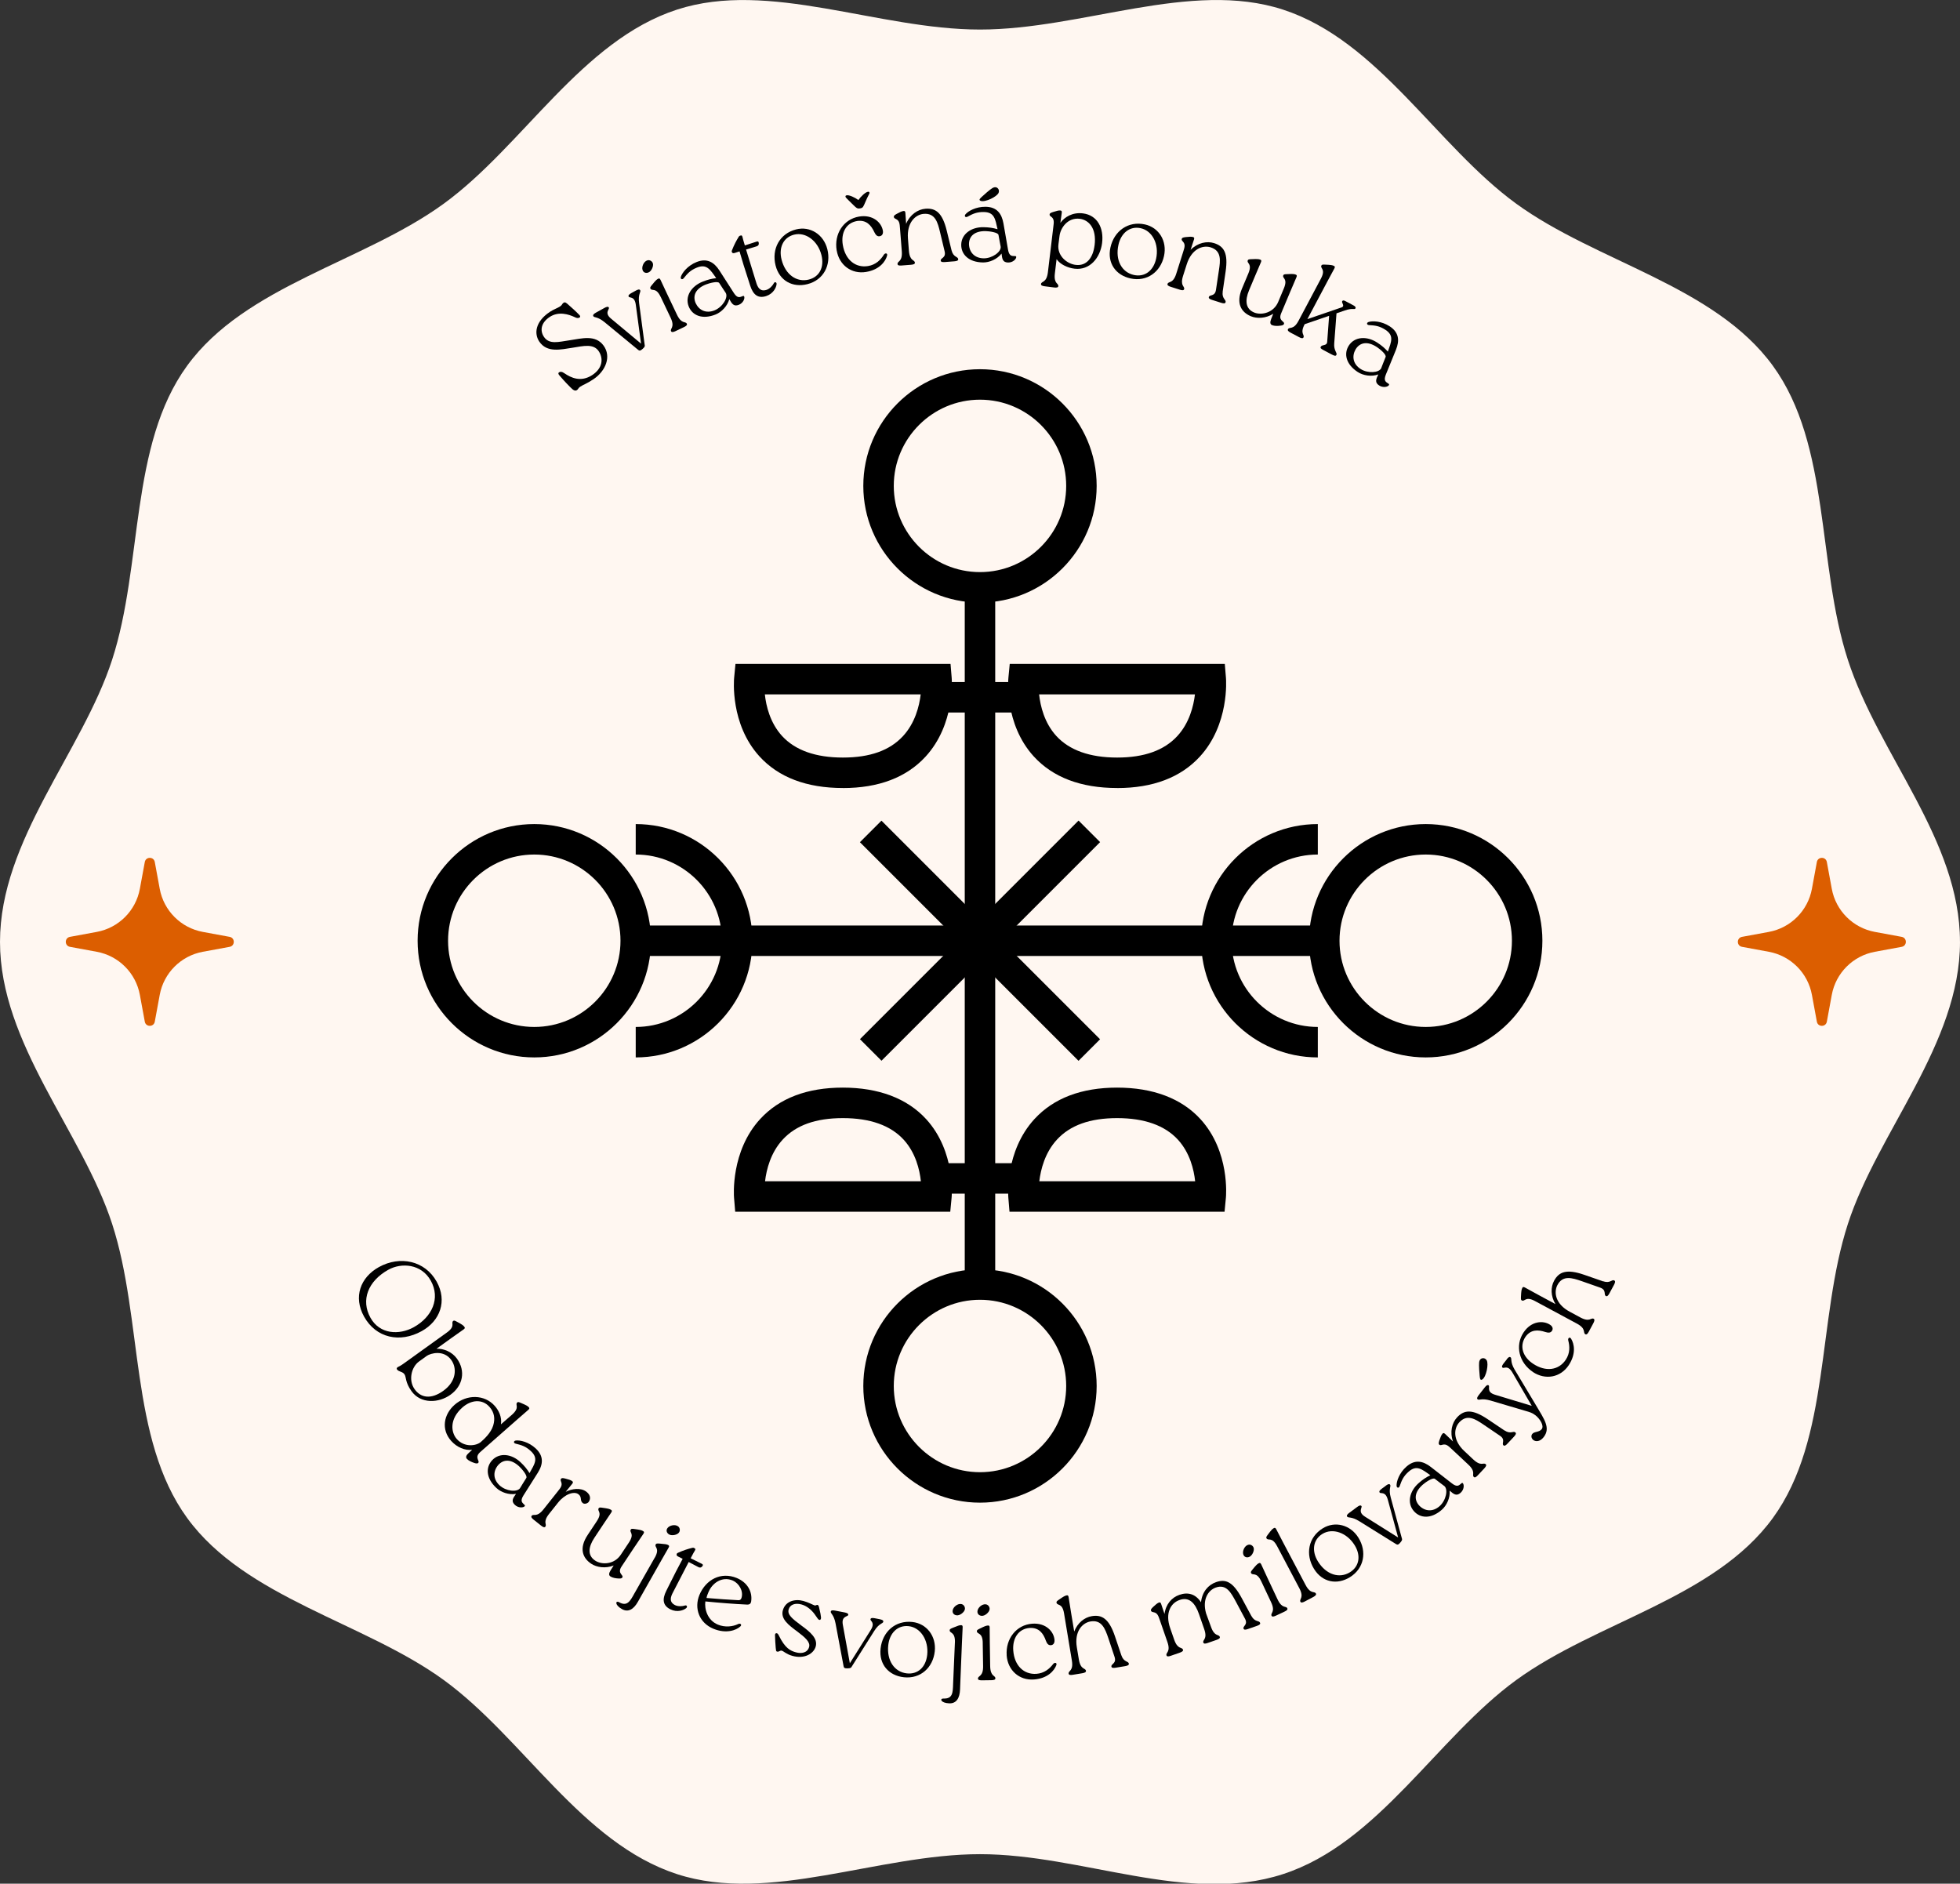 <?xml version="1.0" encoding="UTF-8"?>
<svg id="Layer_2" data-name="Layer 2" xmlns="http://www.w3.org/2000/svg" width="579.07" height="556.51" viewBox="0 0 579.07 556.51">
  <rect x="0" y="0" width="579.07" height="556.51" fill="#333333" stroke="none"/>
  <defs>
    <style>
      .cls-1 {
        fill: #dc5e00;
      }

      .cls-2 {
        fill: #fff7f1;
      }
    </style>
  </defs>
  <g id="Layer_1-2" data-name="Layer 1">
    <path class="cls-2" d="M579.07,278.26c0,30.15-24.29,56.11-33.12,83.32-9.16,28.2-5.08,63.41-22.16,86.88-17.25,23.71-52.11,30.63-75.82,47.88-23.47,17.08-40.74,48.2-68.94,57.35s-59.34-5.9-89.49-5.9-62.28,14.74-89.49,5.9c-28.2-9.16-45.46-40.27-68.94-57.35s-58.57-24.18-75.82-47.88c-17.08-23.47-13-58.68-22.16-86.88C24.29,334.36,0,308.41,0,278.26s24.29-56.11,33.12-83.32c9.16-28.2,5.08-63.41,22.16-86.88,17.25-23.71,52.11-30.63,75.82-47.88,23.47-17.08,40.74-48.2,68.94-57.35,27.21-8.83,59.34,5.9,89.49,5.9s62.28-14.74,89.49-5.9c28.2,9.16,45.46,40.27,68.94,57.35,23.71,17.25,58.57,24.18,75.82,47.88,17.08,23.47,13,58.68,22.16,86.88s33.12,53.16,33.12,83.32Z"/>
    <path d="M421.22,312.4c-19.01,0-34.47-15.46-34.47-34.47s15.46-34.47,34.47-34.47,34.47,15.46,34.47,34.47-15.46,34.47-34.47,34.47ZM421.22,252.46c-14.04,0-25.47,11.43-25.47,25.47s11.42,25.47,25.47,25.47,25.47-11.43,25.47-25.47-11.43-25.47-25.47-25.47Z"/>
    <path d="M289.53,178.02c-19.01,0-34.47-15.46-34.47-34.47s15.46-34.47,34.47-34.47,34.47,15.46,34.47,34.47-15.46,34.47-34.47,34.47ZM289.53,118.08c-14.04,0-25.47,11.43-25.47,25.47s11.42,25.47,25.47,25.47,25.47-11.43,25.47-25.47-11.43-25.47-25.47-25.47Z"/>
    <path d="M289.53,443.94c-19.01,0-34.47-15.46-34.47-34.47s15.46-34.47,34.47-34.47,34.47,15.46,34.47,34.47-15.46,34.47-34.47,34.47ZM289.53,384c-14.04,0-25.47,11.43-25.47,25.47s11.42,25.47,25.47,25.47,25.47-11.43,25.47-25.47-11.43-25.47-25.47-25.47Z"/>
    <path d="M157.85,312.4c-19.01,0-34.47-15.46-34.47-34.47s15.46-34.47,34.47-34.47,34.47,15.46,34.47,34.47-15.46,34.47-34.47,34.47ZM157.85,252.46c-14.04,0-25.47,11.43-25.47,25.47s11.42,25.47,25.47,25.47,25.47-11.43,25.47-25.47-11.43-25.47-25.47-25.47Z"/>
    <path d="M187.82,312.4v-9c14.04,0,25.47-11.43,25.47-25.47s-11.42-25.47-25.47-25.47v-9c19.01,0,34.47,15.46,34.47,34.47s-15.46,34.47-34.47,34.47Z"/>
    <path d="M389.34,312.4c-19.01,0-34.47-15.46-34.47-34.47s15.46-34.47,34.47-34.47v9c-14.04,0-25.47,11.43-25.47,25.47s11.43,25.47,25.47,25.47v9Z"/>
    <rect x="285.03" y="176.22" width="9" height="203.43"/>
    <rect x="187.82" y="273.43" width="203.43" height="9"/>
    <rect x="285.03" y="232.26" width="9" height="91.34" transform="translate(-111.72 286.13) rotate(-45)"/>
    <rect x="243.87" y="273.43" width="91.34" height="9" transform="translate(-111.72 286.11) rotate(-45)"/>
    <g>
      <path d="M330.06,232.81c-10.73,0-19.03-3.16-24.68-9.38-8.66-9.54-7.51-22.65-7.45-23.21l.39-4.07h63.54l.34,4.13c.05.56,1.03,13.74-7.73,23.27-5.66,6.15-13.87,9.27-24.41,9.27ZM307,205.15c.37,3.44,1.55,8.41,5.08,12.28,3.88,4.23,9.93,6.38,17.97,6.38s13.91-2.14,17.79-6.36c3.55-3.86,4.79-8.84,5.2-12.3h-46.05Z"/>
      <path d="M249.03,232.81c-10.72,0-19.03-3.16-24.68-9.38-8.66-9.54-7.51-22.65-7.45-23.21l.39-4.07h63.54l.34,4.13c.05.56,1.03,13.74-7.73,23.27-5.66,6.15-13.87,9.27-24.41,9.27ZM225.97,205.15c.37,3.44,1.55,8.41,5.08,12.28,3.88,4.23,9.92,6.38,17.97,6.38s13.86-2.12,17.74-6.31c3.59-3.87,4.84-8.87,5.25-12.35h-46.06Z"/>
      <rect x="276.46" y="201.5" width="26.15" height="9"/>
    </g>
    <g>
      <path d="M280.75,357.99h-63.54l-.34-4.13c-.05-.56-1.03-13.74,7.73-23.27,5.66-6.15,13.87-9.27,24.41-9.27s19.03,3.16,24.68,9.38c8.66,9.54,7.51,22.65,7.45,23.21l-.39,4.07ZM226.01,348.99h46.06c-.37-3.44-1.55-8.41-5.08-12.28-3.88-4.23-9.92-6.38-17.97-6.38s-13.86,2.12-17.74,6.31c-3.59,3.87-4.84,8.87-5.25,12.35Z"/>
      <path d="M361.79,357.99h-63.54l-.34-4.13c-.05-.56-1.03-13.74,7.73-23.27,5.66-6.15,13.87-9.27,24.41-9.27s19.03,3.16,24.68,9.38c8.66,9.54,7.51,22.65,7.45,23.21l-.39,4.07ZM307.04,348.99h46.06c-.37-3.44-1.55-8.41-5.08-12.28-3.88-4.23-9.93-6.38-17.97-6.38s-13.86,2.12-17.74,6.31c-3.59,3.87-4.84,8.87-5.25,12.35Z"/>
      <rect x="276.46" y="343.65" width="26.15" height="9"/>
    </g>
    <path class="cls-1" d="M59.92,275.32l7.92,1.46c1.64.3,1.64,2.65,0,2.95l-7.92,1.46c-6.47,1.19-11.54,6.26-12.73,12.73l-1.46,7.92c-.3,1.64-2.65,1.64-2.95,0l-1.46-7.92c-1.19-6.47-6.26-11.54-12.73-12.73l-7.92-1.46c-1.64-.3-1.64-2.65,0-2.95l7.92-1.46c6.47-1.19,11.54-6.26,12.73-12.73l1.46-7.92c.3-1.64,2.65-1.64,2.95,0l1.46,7.92c1.19,6.47,6.26,11.54,12.73,12.73Z"/>
    <path class="cls-1" d="M553.92,275.32l7.92,1.46c1.64.3,1.64,2.65,0,2.95l-7.92,1.46c-6.47,1.19-11.54,6.26-12.73,12.73l-1.46,7.92c-.3,1.64-2.65,1.64-2.95,0l-1.46-7.92c-1.19-6.47-6.26-11.54-12.73-12.73l-7.92-1.46c-1.64-.3-1.64-2.65,0-2.95l7.92-1.46c6.47-1.19,11.54-6.26,12.73-12.73l1.46-7.92c.3-1.64,2.65-1.64,2.95,0l1.46,7.92c1.19,6.47,6.26,11.54,12.73,12.73Z"/>
    <g>
      <path d="M171.41,114.25c-.55.37-.58.74-.93.98-.52.35-1.05.15-2-.85-.51-.53-1.51-1.49-3.11-3.36-.38-.38-.56-.78-.2-1.02.33-.22.83-.24,1.44.19,2.13,1.48,5.01,2.77,8.32.65,3.1-2.02,3.32-4.78,2.11-6.84-1.54-2.67-4.77-1.74-7.86-1.27-3.46.52-7.58,1.59-9.87-1.84-1.52-2.28-1.23-5.84,3.14-8.75,1.13-.75,2.19-1.06,3.07-1.64.58-.38.56-.77.92-1.01.55-.37.82-.07,1.85.87.67.59,1.48,1.27,2.73,2.55.35.28.56.66.2.9-.33.22-.81.22-1.43-.12-1.78-.83-4.76-1.79-7.4-.04-2.56,1.7-2.92,4.01-1.7,5.85,1.57,2.36,4.29,1.51,7.55,1.04,3.65-.53,7.64-1.75,10.07,1.55,2.39,3.24.63,7.51-2.95,9.93-2.12,1.41-3.1,1.66-3.95,2.23Z"/>
      <path d="M187.87,85.85c.58-.32,1.06-.47,1.27-.1.29.52-.68,1.09-.32,3.79l1.64,12.33c.09.37.07.6-.56,1.17-.7.65-1.01.63-1.38.31l-9.91-8.17c-2.12-1.73-3.04-1.26-3.32-1.78-.19-.35.12-.67.78-1.04l2.51-1.39c.58-.32,1.09-.49,1.3-.11.29.52-1.46,1.52.64,3.27l8.87,7.39-1.54-11.44c-.36-2.7-1.82-1.93-2.11-2.45-.19-.35.12-.67.78-1.04l1.33-.73Z"/>
      <path d="M189.85,79.79c-.35-.97.35-2.58,1.41-2.87.7-.22,1.44.26,1.62.87.28.82-.42,2.43-1.37,2.73-.65.24-1.4.05-1.67-.74ZM195.17,87.68c-1.4-2.95-2.58-1.51-3.02-2.44-.11-.24-.08-.4.48-1.07,1.06-1.31,1.34-1.55,1.72-1.77.31-.19.55-.23.78.25l1.93,4.13,2.95,6.2c1.38,2.89,2.52,1.84,2.91,2.67.17.36-.16.66-.85.99l-2.5,1.19c-.6.28-1.12.42-1.3.03-.4-.83,1.23-1.1-.14-3.99l-2.95-6.2Z"/>
      <path d="M219.87,87.63c.22.55-.27,1.89-1.59,2.42-1.5.6-2.05-.32-2.81-1.68-.56,2.07-2.3,3.84-4.04,4.54-3.95,1.58-6.89.28-7.95-2.36-1.18-2.94.73-5.98,4.07-7.32,1.56-.63,2.66-.89,4.05-1.06-1.79-2.52-2.79-4.29-5.69-3.12-1.96.79-2.81,1.77-3.9,3.13-.45.57-1.02.3-.86-.37.37-1.21,1.98-3.32,4.64-4.39,3.06-1.23,5.15,0,6.77,2.51l4.28,6.67c1.02,1.58,1.75,1.18,2.32.99.34-.14.59-.31.72.03ZM214.42,86.54c-.49-.77-1.02-1.48-1.91-2.9-.39-.7-3.01.03-3.96.41-3,1.2-3.99,3.27-3.02,5.51.98,2.09,3.07,3.14,5.58,2.13,2.36-.95,4.12-3.82,3.3-5.16Z"/>
      <path d="M229.44,83.93c-.09,1-.95,2.84-3.08,3.54-2.42.79-3.85-.41-4.71-3.05l-.16-.5c-1.37-4.21-2.41-7.51-3-9.65l-1.38.45c-.47.15-.76.11-.9-.3-.03-.09-.08-.15.03-.43.7-1.79,1.34-2.93,1.97-3.97.22-.38.37-.36.62-.44.34-.11.44.07.56.55.09.39.15.68.67,2.38l3.17-1.03c.47-.15.89-.36.95.35.06.71-.4.89-.88,1.02l-2.88.87c.57,1.86,1.46,4.8,2.95,9.59.48,1.68,1.23,2.93,3.12,2.32.91-.3,1.78-1.24,2.14-1.95.24-.53.87-.32.81.26Z"/>
      <path d="M229.14,78.44c-1.23-4.86,1.19-9.43,6.05-10.66,4.13-1.05,8.13,1.45,9.24,5.83,1.18,4.67-1.09,9.13-5.89,10.34-4.35,1.1-8.25-.98-9.4-5.52ZM242.69,75.35c-1.06-4.19-4.64-6.89-8.1-6.02-3.17.8-4.58,3.85-3.68,7.37,1.13,4.45,4.48,6.8,8.06,5.89,3.1-.79,4.63-3.62,3.72-7.24Z"/>
      <path d="M247.19,73.98c-.81-4.85,2.01-9.23,6.63-10,4.04-.67,6.61,1.74,7.02,4.18.14.85-.18,1.5-.93,1.63-.81.14-1.21-.47-1.56-1.14-1-2.18-2.43-3.74-5.11-3.36-3.32.55-4.83,3.55-4.24,7.06.74,4.46,3.79,6.86,7.47,6.25,2.28-.38,3.71-1.82,4.66-3.35.4-.6,1.16-.49.95.28-.43,1.61-2.12,4.13-6.19,4.81-4.33.72-7.96-2.02-8.69-6.35ZM253.6,59.1c.7-1.02,2.11-2.39,2.87-2.45.36-.03.4.17.43.36,0,.2-.56,1.06-1.13,2.43-.75,1.73-.78,1.97-1.65,2.12-.88.15-1.04-.03-2.57-1.55-1.04-1.03-1.68-1.63-1.74-1.82-.03-.2-.07-.39.29-.48.74-.19,2.52.65,3.51,1.39Z"/>
      <path d="M281.14,73.99c.53,2.08,1.89,1.74,1.96,2.59.03.39-.39.56-1.14.62l-2.8.22c-.69.05-1.19,0-1.23-.43-.07-.86,1.66-.73,1.14-2.8l-1.33-5.56c-.69-2.89-1.41-5.78-4.93-5.44-2.36.25-4.93,2.54-4.56,7.28l.28,3.59c.25,3.19,1.69,2.61,1.77,3.54.03.4-.39.56-1.14.62l-2.8.22c-.66.05-1.16,0-1.19-.44-.07-.92,1.51-.58,1.26-3.77l-.54-6.88c-.09-1.22-.14-2.17-1.2-2.65-.41-.2-.59-.35-.61-.61-.02-.26.06-.47.82-.89.98-.54,1.53-.78,1.95-.85.36-.06.59-.01.64.51l.22,3.26c1.17-2.77,3.5-4.28,5.71-4.45,2.99-.23,4.99,1.1,6.3,6.52l1.42,5.81Z"/>
      <path d="M300.24,75.95c0,.59-.98,1.63-2.4,1.61-1.62-.03-1.76-1.08-1.94-2.64-1.31,1.69-3.61,2.65-5.49,2.62-4.26-.07-6.46-2.41-6.42-5.25.05-3.17,2.99-5.23,6.58-5.17,1.68.03,2.8.21,4.15.6-.68-3.01-.91-5.03-4.04-5.08-2.11-.03-3.28.54-4.81,1.37-.63.35-1.05-.12-.65-.67.81-.98,3.11-2.29,5.98-2.25,3.3.05,4.75,1.99,5.27,4.94l1.36,7.81c.33,1.85,1.16,1.77,1.75,1.81.36,0,.66-.06.66.31ZM295.64,72.84c-.15-.89-.37-1.75-.64-3.41-.09-.79-2.79-1.13-3.81-1.15-3.23-.05-4.94,1.47-4.91,3.91.09,2.31,1.62,4.08,4.32,4.13,2.54.04,5.28-1.93,5.04-3.48ZM289.46,58.82c.1-.26.91-.94,2.15-2.04,1.27-1.04,1.97-1.68,2.79-1.41.56.24.91.87.63,1.59-.45,1.15-3.97,2.87-5.29,2.39-.39-.14-.36-.4-.29-.53Z"/>
      <path d="M325.61,71.79c-.56,4.42-3.66,8.12-8.12,7.59-2.03-.22-4.26-1.27-5.33-2.81l-.5,4.16c-.4,3.18,1.13,2.9,1.01,3.82-.05.39-.49.47-1.25.38l-2.75-.35c-.66-.08-1.17-.25-1.11-.67.12-.92,1.63-.26,2.03-3.44l1.62-13.54c.15-1.21.31-2.19-.6-2.87-.4-.25-.54-.47-.51-.7.04-.29.16-.45.99-.71,1.08-.36,1.66-.49,2.09-.47.36.01.58.11.52.63l-.42,3.04c1.22-1.74,3.63-3.2,6.68-2.81,4.32.55,6.19,4.41,5.65,8.73ZM323.39,72.51c.66-5.24-1.84-7.55-4.36-7.87-3.57-.45-5.7,2.67-6,5.06l-.31,2.42c-.48,3.5,2.61,5.89,5.14,6.14,3.18.37,5.06-2.12,5.52-5.75Z"/>
      <path d="M328.07,73.13c1.07-4.9,5.27-7.9,10.17-6.83,4.16.91,6.63,4.92,5.66,9.34-1.03,4.71-5.05,7.68-9.89,6.62-4.38-.96-6.94-4.55-5.94-9.13ZM341.57,76.42c.92-4.22-1.07-8.24-4.56-9-3.19-.7-5.81,1.4-6.58,4.95-.98,4.48.97,8.08,4.58,8.87,3.13.68,5.76-1.17,6.56-4.82Z"/>
      <path d="M361.24,86.18c-.29,2.12,1.1,2.32.84,3.14-.12.38-.57.37-1.29.14l-2.67-.85c-.66-.21-1.1-.45-.97-.86.26-.82,1.82-.05,2.11-2.17l.85-5.65c.45-2.94.86-5.89-2.53-6.89-2.29-.65-5.52.5-6.96,5.03l-1.09,3.43c-.97,3.05.59,3.06.31,3.94-.12.38-.57.37-1.29.14l-2.67-.85c-.63-.2-1.07-.44-.94-.85.28-.88,1.62.03,2.58-3.02l2.08-6.58c.37-1.16.69-2.07-.12-2.91-.31-.34-.42-.55-.34-.8.08-.25.23-.41,1.1-.52,1.12-.13,1.71-.15,2.13-.05.36.08.56.21.4.71l-1.02,3.1c2.13-2.13,4.86-2.65,6.96-1.98,2.86.91,4.21,2.89,3.39,8.41l-.87,5.92Z"/>
      <path d="M381.27,86l-2.76,6.57c-.98,2.34,1.19,2.29.82,3.17-.1.24-.42.4-.95.46-.88.13-1.88.14-2.55-.14-.64-.27-.62-.91-.28-1.8l.62-1.56c-2.24,1.42-4.87,1.46-6.61.73-2.8-1.18-4.48-3.74-2.63-8.15l1.89-4.5c1.26-3.01-.56-2.92-.17-3.86.1-.24.24-.33,1.12-.35,1.68-.08,2.05-.03,2.46.1.35.11.54.26.33.75l-1.79,4.19-1.74,4.14c-1.26,3.01-1.08,5.56,1.59,6.61,2.16.83,5.67.05,7.02-3.17l1.67-3.99c1.26-3.01-.56-2.92-.17-3.86.1-.24.24-.33,1.12-.35,1.68-.08,2.02-.05,2.46.1.35.11.53.26.33.75l-1.79,4.19Z"/>
      <path d="M394.86,92.55l-.67,8.87c-.19,2.18.98,2.8.64,3.44-.19.35-.48.34-1.47-.18l-2.33-1.24c-.85-.45-1-.64-.82-.99.4-.76,1.8-.16,1.9-1.46l.57-7.69-7.22,2.48c-1.49,2.8.07,3.1-.36,3.92-.19.35-.66.25-1.33-.11l-2.45-1.3c-.58-.31-1-.64-.8-1.02.43-.82,1.62.33,3.12-2.49l6.62-12.47c1.53-2.89-.33-2.98.15-3.88.12-.23.27-.3,1.14-.25,1.68.07,2.05.15,2.47.34.31.13.48.29.23.76l-2.16,4.01-5.83,10.99,10.09-3.46c1.1-.39-.05-1.37.18-1.81.09-.17.29-.41.87-.1l2.45,1.3c.61.32.75.62.63.86-.31.58-.63-.22-3.19.66l-2.43.84Z"/>
      <path d="M410.35,113.79c-.32.5-1.7.86-2.89.09-1.36-.88-.92-1.85-.25-3.26-2.01.74-4.46.33-6.04-.69-3.57-2.31-4.2-5.47-2.66-7.85,1.72-2.66,5.31-2.85,8.33-.9,1.41.91,2.26,1.66,3.2,2.7,1.02-2.92,1.89-4.75-.74-6.45-1.77-1.15-3.06-1.28-4.8-1.38-.72-.04-.83-.66-.2-.91,1.2-.4,3.85-.3,6.26,1.26,2.77,1.79,2.98,4.21,1.85,6.98l-2.99,7.34c-.7,1.75.05,2.11.53,2.46.3.2.59.3.39.61ZM408.09,108.72c.35-.84.62-1.68,1.27-3.23.35-.72-1.76-2.44-2.62-2.99-2.71-1.76-4.97-1.37-6.24.72-1.14,2.01-.79,4.32,1.48,5.79,2.13,1.38,5.5,1.16,6.12-.28Z"/>
    </g>
    <g>
      <path d="M111.97,374.33c6.2-3.44,13.6-1.89,17.04,4.32,3.16,5.68,1.06,11.57-4.42,14.61-6.43,3.57-13.5,2.06-17.03-4.29-3.22-5.8-1.11-11.58,4.4-14.64ZM122.25,392.1c5.45-3.03,7.9-8.54,5.04-13.71-2.8-5.05-8.7-5.4-12.54-3.27-6.03,3.35-8.2,8.97-5.3,14.19,2.72,4.91,8.47,5.19,12.8,2.79Z"/>
      <path d="M133.1,412.05c-3.48,2.51-8.8,2.75-11.51-1.03-1.95-2.71-1.5-4.17-2.11-5.03-.6-.83-1.66-.67-2.2-1.42-.19-.27,0-.57.33-.73.77-.35,1.41-.81,1.97-1.22l12.49-8.98c2.65-1.91,1.03-2.81,1.86-3.41.21-.15.4-.12,1.16.31,1.46.78,1.75,1.02,2.04,1.37.24.28.32.5-.11.81l-3.72,2.63-4.34,3.12c2-.1,4.55.84,6.05,2.93,2.6,3.62,1.79,7.98-1.9,10.64ZM131.02,410.86c3.8-2.74,4.04-6.65,2.31-9.06-2.25-3.14-6.13-1.97-7.2-1.25l-2.33,1.68c-2.25,1.62-3.22,5.53-1.29,8.21,1.83,2.55,4.82,3.08,8.52.42Z"/>
      <path d="M152.69,419.48l-10.8,9.5c-1.9,1.68.07,2.62-.65,3.26-.17.15-.57.15-1.07-.02-.8-.26-1.76-.69-2.22-1.21-.48-.54-.16-1.13.55-1.77l.99-.92c-2.14.27-4.49-.74-6.17-2.6-3.08-3.44-2.2-7.87.96-10.67,3.61-3.19,8.89-3.1,11.9.31,1.16,1.31,2.16,3.29,1.82,5.44l3.31-2.88c2.42-2.19.74-2.9,1.51-3.58.2-.17.36-.19,1.16.17,1.55.66,1.86.86,2.17,1.16.27.25.37.47-.03.82l-3.43,2.99ZM142.12,425.96c.82-.72,2.92-2.58,3.59-4.8.62-2.04.33-3.91-1.09-5.51-2.14-2.42-5.43-2.11-8,.16-3.91,3.45-3.38,7.39-1.67,9.32,2.27,2.57,5.79,2.06,7.17.84Z"/>
      <path d="M154.98,445.02c-.41.43-1.83.55-2.86-.42-1.18-1.11-.58-1.99.34-3.26-2.11.37-4.45-.46-5.82-1.75-3.11-2.91-3.16-6.13-1.22-8.2,2.17-2.31,5.73-1.87,8.35.59,1.23,1.15,1.93,2.04,2.67,3.23,1.52-2.69,2.71-4.34.42-6.48-1.54-1.44-2.79-1.8-4.48-2.21-.71-.16-.7-.79-.03-.93,1.25-.18,3.84.39,5.94,2.35,2.41,2.26,2.18,4.67.58,7.2l-4.24,6.7c-1,1.6-.33,2.09.08,2.52.26.25.53.4.28.67ZM153.66,439.62c.49-.76.91-1.55,1.82-2.95.47-.65-1.3-2.71-2.05-3.41-2.36-2.21-4.65-2.23-6.27-.4-1.48,1.78-1.55,4.11.43,5.96,1.85,1.74,5.21,2.12,6.07.81Z"/>
      <path d="M173.93,443.73c-.33.41-1.18.75-1.72.36-1-.75-.15-1.72-1.29-2.62-1.27-1.01-4.03-.08-6.04,2.45l-2.65,3.33c-1.99,2.51-.54,3.07-1.12,3.79-.25.31-.66.15-1.26-.33l-2.2-1.75c-.52-.41-.84-.8-.58-1.13.58-.72,1.5.6,3.49-1.9l4.29-5.4c.76-.96,1.38-1.68.93-2.76-.17-.43-.19-.66-.03-.87s.37-.3,1.21-.09c1.09.27,1.65.47,2.01.71.3.2.44.4.12.81l-1.96,2.41c1.75-.88,4.42-1.37,6.18.02,1.32,1.05,1.15,2.26.6,2.96Z"/>
      <path d="M187.58,456.86l-3.94,5.94c-1.4,2.12.74,2.47.21,3.27-.15.22-.48.31-1.02.28-.89-.03-1.88-.21-2.48-.61-.58-.38-.44-1.01.06-1.82l.9-1.42c-2.47.98-5.06.53-6.63-.51-2.53-1.68-3.7-4.51-1.06-8.5l2.7-4.07c1.8-2.72,0-2.97.56-3.83.15-.22.3-.28,1.16-.14,1.67.23,2.02.35,2.4.56.32.17.48.36.18.8l-2.54,3.78-2.48,3.74c-1.8,2.72-2.1,5.26.33,6.79,1.96,1.22,5.56,1.11,7.49-1.81l2.39-3.6c1.8-2.72,0-2.97.56-3.83.15-.22.3-.28,1.16-.14,1.67.23,2,.33,2.4.56.32.17.48.36.19.8l-2.54,3.78Z"/>
      <path d="M193.48,460.16c1.57-2.86-.24-3.01.26-3.9.13-.23.28-.3,1.15-.23,1.66.14,2.04.2,2.43.38.33.15.5.32.24.78l-2.26,3.95-6.06,10.71-.76,1.35c-1.21,2.16-2.82,3.26-4.72,2.19-2.24-1.26-1.9-2.62-.86-2.04,2.33,1.31,3.22-.2,4.5-2.54l6.07-10.67ZM197.2,451.46c.59-.84,2.3-1.2,3.16-.5.58.44.62,1.33.22,1.83-.51.7-2.22,1.06-3.02.46-.57-.4-.85-1.12-.36-1.79Z"/>
      <path d="M202.75,475.09c-.77.65-2.67,1.36-4.68.37-2.28-1.13-2.46-2.99-1.22-5.47l.23-.47c1.97-3.96,3.54-7.05,4.61-8.99l-1.3-.65c-.44-.22-.62-.46-.43-.84.04-.09.04-.16.32-.28,1.75-.79,3.01-1.16,4.19-1.46.43-.12.52,0,.75.12.33.16.27.35.02.78-.21.34-.37.59-1.19,2.17l2.99,1.48c.44.22.89.37.43.91s-.91.36-1.34.11l-2.66-1.4c-.9,1.73-2.32,4.45-4.61,8.91-.84,1.54-1.17,2.95.6,3.84.86.43,2.14.36,2.89.11.55-.21.84.38.4.75Z"/>
      <path d="M218.73,480.51c-1.22,1.14-4.2,2.23-7.96.68-4.21-1.74-5.75-6.05-4.13-9.98,1.88-4.54,6.36-6.94,11.03-5.01,3.14,1.3,4.67,4,4.26,6.9-.1.6-.37.99-1.25.95-3.89-.18-8.21-.53-12.29-.93-.29,2.17.56,5.55,3.71,6.85,2.13.88,4.39.6,5.99-.17.63-.31,1.21.18.63.72ZM209.36,470.25c-.34.82-.53,1.28-.62,1.85,3.35.28,6.53.52,9.47.66.53,0,.73-.3.87-.71.62-2.03-.77-4.28-2.54-5.08-3.3-1.43-6.18.88-7.17,3.29Z"/>
      <path d="M229.18,486.79c-.1-1.36-.18-2.28-.21-3.76.02-.3.15-.54.46-.52.27,0,.47.27.65.63,1.87,3.85,3.45,4.57,5.07,5.02,1.65.46,3.42.14,3.9-1.58.41-1.46-1.22-2.85-3.43-4.52-2.61-1.93-5.05-3.75-4.33-6.32.78-2.76,3.64-3.43,6.05-2.76,1.62.45,2.49,1.01,3.27,1.29.4.18.64-.2.92-.12.38.11.44.64.56,1.18.28,1.07.39,1.79.46,2.39.05.32,0,.75-.27.85-.52.13-.77-.56-1.64-1.73-.97-1.3-2.31-2.4-3.83-2.82-1.97-.55-3.42.1-3.8,1.44-.44,1.56.96,2.7,3.76,4.79,2.53,1.84,4.9,3.77,4.23,6.19-.59,2.1-3.29,3.77-6.91,2.76-1.84-.52-2.5-1.35-3.13-1.53-.51-.14-.8.43-1.38.27-.35-.1-.28-.22-.4-1.14Z"/>
      <path d="M259.93,478.39c.65.12,1.12.32,1.03.74-.11.58-1.22.4-2.67,2.71l-6.63,10.51c-.17.34-.33.51-1.18.54-.95.05-1.18-.16-1.25-.65l-2.37-12.62c-.52-2.69-1.52-2.91-1.41-3.5.08-.39.52-.44,1.27-.29l2.82.54c.65.13,1.15.32,1.07.74-.11.58-2.09.23-1.6,2.92l2.07,11.35,6.15-9.77c1.45-2.31-.16-2.65-.05-3.23.08-.39.52-.44,1.27-.29l1.49.29Z"/>
      <path d="M260.16,487.07c.54-4.99,4.39-8.42,9.38-7.88,4.23.46,7.12,4.19,6.63,8.68-.52,4.79-4.2,8.18-9.12,7.65-4.46-.48-7.39-3.78-6.89-8.44ZM273.94,488.89c.46-4.3-1.95-8.08-5.49-8.46-3.25-.35-5.63,2.01-6.02,5.62-.49,4.56,1.83,7.93,5.51,8.33,3.18.34,5.6-1.78,6-5.49Z"/>
      <path d="M282.13,485.22c.09-3.27-1.59-2.57-1.55-3.59.01-.26.11-.39.92-.72,1.54-.63,1.91-.75,2.34-.77.36-.02.59.06.57.58l-.21,4.55-.5,12.3-.06,1.55c-.09,2.47-1.02,4.19-3.19,4.11-2.57-.1-2.88-1.46-1.7-1.42,2.67.1,2.77-1.65,2.84-4.32l.53-12.26ZM281.46,475.78c.14-1.02,1.5-2.12,2.58-1.88.72.13,1.15.9,1.03,1.53-.13.85-1.5,1.96-2.48,1.79-.69-.09-1.26-.61-1.13-1.43Z"/>
      <path d="M290.35,485.38c-.05-3.27-1.72-2.45-1.74-3.47,0-.26.09-.4.88-.77,1.51-.75,1.87-.85,2.3-.9.36-.04.59.02.6.55l.04,4.55.11,6.86c.05,3.2,1.53,2.71,1.54,3.64,0,.4-.42.53-1.18.55l-2.77.04c-.66.01-1.19-.08-1.2-.51-.02-.92,1.58-.49,1.52-3.69l-.11-6.86ZM288.78,476c.08-1.02,1.38-2.2,2.48-2.02.73.09,1.2.84,1.11,1.47-.08.86-1.39,2.04-2.38,1.92-.69-.05-1.29-.54-1.21-1.37Z"/>
      <path d="M297.42,489.05c-.35-4.9,2.86-9.01,7.53-9.35,4.08-.3,6.42,2.35,6.6,4.82.06.86-.32,1.48-1.08,1.53-.82.06-1.17-.58-1.45-1.28-.79-2.26-2.07-3.95-4.78-3.82-3.36.24-5.14,3.08-4.88,6.64.33,4.51,3.13,7.18,6.85,6.92,2.3-.17,3.86-1.47,4.95-2.91.46-.56,1.2-.38.92.36-.58,1.56-2.5,3.92-6.61,4.22-4.38.32-7.74-2.75-8.06-7.13Z"/>
      <path d="M331.34,489.1c.67,2.03,2.03,1.57,2.17,2.42.06.39-.34.59-1.09.72l-2.8.46c-.65.11-1.19.1-1.26-.33-.14-.85,1.6-.87.92-2.9l-1.8-5.42c-.97-2.82-1.94-5.63-5.38-5-2.37.46-4.73,2.96-3.95,7.65l.59,3.55c.52,3.16,1.95,2.45,2.1,3.37.06.39-.37.6-1.12.72l-2.74.45c-.65.11-1.19.1-1.26-.33-.15-.91,1.49-.72.96-3.87l-2.31-13.94c-.53-3.22-2.07-2.17-2.23-3.18-.04-.26.03-.41.75-.89,1.38-.96,1.72-1.12,2.17-1.23.32-.09.56-.06.65.46l.71,4.5.95,5.7c1.01-2.61,3.08-4.19,5.2-4.54,2.93-.49,5.06.67,6.84,5.96l1.91,5.67Z"/>
      <path d="M369.74,477.45c1.04,1.88,2.27,1.2,2.55,2.01.13.37-.23.64-.95.89l-2.68.93c-.62.22-1.12.29-1.26-.12-.28-.81,1.43-1.12.39-3l-2.69-5.04c-1.43-2.61-2.8-5.25-5.99-4.07-2.16.82-3.96,3.47-2.78,7.6l1.45,3.97c1.05,3.02,2.3,2.1,2.6,2.97.13.37-.23.64-.95.89l-2.65.92c-.62.22-1.12.29-1.26-.12-.3-.87,1.31-.95.26-3.97l-1.56-4.49c-1.08-3.12-2.86-5.22-5.82-4.09-2.48.9-4.24,3.78-2.68,8.27l1.18,3.4c1.05,3.02,2.3,2.1,2.6,2.97.13.37-.23.64-.95.89l-2.65.92c-.62.22-1.12.29-1.26-.12-.3-.87,1.31-.94.26-3.97l-2.26-6.52c-.4-1.15-.68-2.07-1.83-2.26-.45-.09-.66-.19-.75-.44s-.06-.47.57-1.07c.81-.77,1.28-1.14,1.67-1.31.33-.15.57-.16.74.33l1.01,3c.39-2.9,2.12-4.86,4.4-5.65,2.49-.87,4.75-.29,6.38,2.19.34-3.05,2.1-5.13,4.47-5.95,2.81-.97,4.95-.14,7.59,4.77l2.84,5.27Z"/>
      <path d="M367.33,459.25c-.35-.97.36-2.58,1.43-2.86.7-.22,1.44.27,1.62.88.28.82-.43,2.43-1.38,2.73-.66.24-1.4.04-1.67-.75ZM372.62,467.16c-1.39-2.96-2.58-1.52-3.01-2.45-.11-.24-.08-.4.48-1.07,1.06-1.3,1.35-1.55,1.73-1.76.31-.18.55-.22.78.25l1.91,4.14,2.92,6.21c1.36,2.9,2.51,1.85,2.9,2.68.17.36-.16.66-.85.98l-2.51,1.18c-.6.28-1.12.42-1.3.03-.39-.84,1.24-1.09-.13-3.99l-2.92-6.21Z"/>
      <path d="M377.29,456.76c-1.53-2.89-2.64-1.4-3.12-2.31-.12-.23-.1-.4.43-1.09,1-1.35,1.28-1.61,1.67-1.85.28-.18.51-.23.76.23l2.1,4.04,6.6,12.49c1.5,2.83,2.62,1.71,3.05,2.53.18.35-.16.68-.83,1.04l-2.45,1.29c-.58.31-1.1.47-1.3.09-.43-.82,1.18-1.15-.31-3.98l-6.6-12.49Z"/>
      <path d="M388.22,463.51c-2.64-4.27-1.7-9.35,2.57-11.98,3.62-2.24,8.19-1.06,10.56,2.78,2.53,4.1,1.7,9.03-2.51,11.64-3.82,2.36-8.16,1.55-10.62-2.44ZM400.21,456.49c-2.27-3.68-6.5-5.18-9.53-3.31-2.78,1.72-3.21,5.05-1.3,8.13,2.41,3.9,6.32,5.14,9.46,3.19,2.72-1.68,3.33-4.85,1.37-8.02Z"/>
      <path d="M409.46,438.9c.53-.39.99-.61,1.24-.26.35.48-.53,1.17.19,3.8l3.27,12c.14.35.15.59-.4,1.24-.6.74-.92.76-1.32.49l-10.9-6.78c-2.33-1.43-3.18-.85-3.53-1.33-.24-.32.03-.68.64-1.13l2.31-1.71c.53-.39,1.01-.63,1.27-.28.35.48-1.24,1.7,1.07,3.15l9.77,6.14-3.04-11.14c-.72-2.63-2.06-1.67-2.42-2.15-.24-.32.03-.68.64-1.13l1.22-.9Z"/>
      <path d="M432.21,438.23c.39.45.37,1.87-.7,2.81-1.21,1.07-2.04.38-3.21-.65.17,2.14-.89,4.39-2.3,5.63-3.2,2.81-6.41,2.56-8.28.42-2.09-2.38-1.3-5.88,1.4-8.26,1.26-1.11,2.22-1.73,3.47-2.35-2.53-1.78-4.06-3.12-6.41-1.05-1.59,1.39-2.06,2.6-2.64,4.25-.23.69-.86.62-.93-.06-.06-1.27.76-3.79,2.92-5.68,2.48-2.18,4.86-1.72,7.22.12l6.26,4.87c1.49,1.15,2.05.53,2.52.16.27-.24.45-.49.69-.21ZM426.7,439.02c-.71-.56-1.45-1.05-2.76-2.1-.6-.53-2.83,1.03-3.6,1.71-2.43,2.14-2.67,4.41-1.01,6.2,1.62,1.65,3.94,1.94,5.98.15,1.91-1.68,2.61-4.98,1.39-5.97Z"/>
      <path d="M444.53,422.62c1.79,1.18,2.57,0,3.2.59.29.27.09.67-.43,1.23l-1.92,2.05c-.47.51-.88.8-1.2.51-.63-.59.74-1.66-1.05-2.84l-4.73-3.21c-2.46-1.67-4.94-3.32-7.31-.69-1.58,1.78-1.93,5.2,1.54,8.45l2.63,2.46c2.34,2.19,3.01.79,3.69,1.42.29.27.09.67-.43,1.23l-1.92,2.05c-.45.48-.86.78-1.17.48-.67-.63.72-1.45-1.61-3.64l-5.04-4.71c-.89-.83-1.57-1.51-2.68-1.15-.44.13-.67.14-.87-.04-.19-.18-.27-.39,0-1.21.36-1.06.6-1.61.87-1.94.22-.29.43-.41.82-.05l2.36,2.26c-1-2.84-.3-5.52,1.21-7.14,2.05-2.19,4.42-2.55,9.05.56l4.97,3.34Z"/>
      <path d="M445.16,401.58c.41-.52.79-.85,1.13-.58.47.37-.2,1.27,1.19,3.62l6.34,10.58c2.4,4.1,4.38,6.66,2.24,9.39-1.18,1.51-2.48,1.29-3.05.84-.55-.43-.75-1.18-.35-1.74.56-.82,2.06-.48,2.83-1.47.75-.96-.46-3-1.86-4.1-.91-.71-1.76-.96-2.66-1.21l-10.65-3.15c-2.63-.76-3.29.02-3.75-.34-.31-.24-.15-.66.32-1.26l1.77-2.26c.41-.52.81-.87,1.15-.61.47.37-.75,1.97,1.86,2.76l10.88,3.29-5.73-9.86c-1.39-2.35-2.43-1.07-2.9-1.43-.31-.24-.15-.66.32-1.26l.94-1.19ZM437.34,407.44c-.15-.24-.2-1.29-.33-2.94-.06-1.64-.15-2.59.57-3.08.53-.3,1.25-.2,1.65.46.64,1.05-.11,4.9-1.29,5.66-.35.23-.54.04-.6-.09Z"/>
      <path d="M452.91,405.34c-4.1-2.72-5.38-7.77-2.79-11.67,2.26-3.41,5.79-3.65,7.85-2.28.71.47.97,1.16.55,1.79-.46.69-1.17.57-1.9.36-2.27-.76-4.39-.78-5.95,1.44-1.86,2.8-.7,5.95,2.27,7.92,3.77,2.5,7.6,1.92,9.66-1.19,1.28-1.92,1.2-3.96.73-5.69-.17-.7.43-1.18.85-.5.88,1.42,1.57,4.37-.71,7.81-2.43,3.66-6.91,4.44-10.57,2.02Z"/>
      <path d="M473.7,378.54c2.02.71,2.49-.65,3.24-.24.35.19.26.63-.1,1.3l-1.35,2.5c-.31.58-.65,1-1.03.8-.76-.41.29-1.79-1.73-2.5l-5.39-1.89c-2.82-.96-5.64-1.91-7.24,1.2-1.08,2.15-.55,5.55,3.63,7.8l3.17,1.71c2.82,1.52,3.13-.04,3.94.4.35.19.25.66-.11,1.33l-1.31,2.44c-.31.58-.65,1-1.03.8-.81-.44.34-1.61-2.47-3.13l-12.43-6.69c-2.88-1.55-2.98.31-3.88-.18-.23-.12-.3-.27-.25-1.14.08-1.68.17-2.05.36-2.47.13-.31.29-.48.76-.23l3.99,2.19,5.08,2.74c-1.45-2.39-1.43-5-.41-6.89,1.41-2.61,3.62-3.6,8.9-1.77l5.65,1.96Z"/>
    </g>
  </g>
</svg>